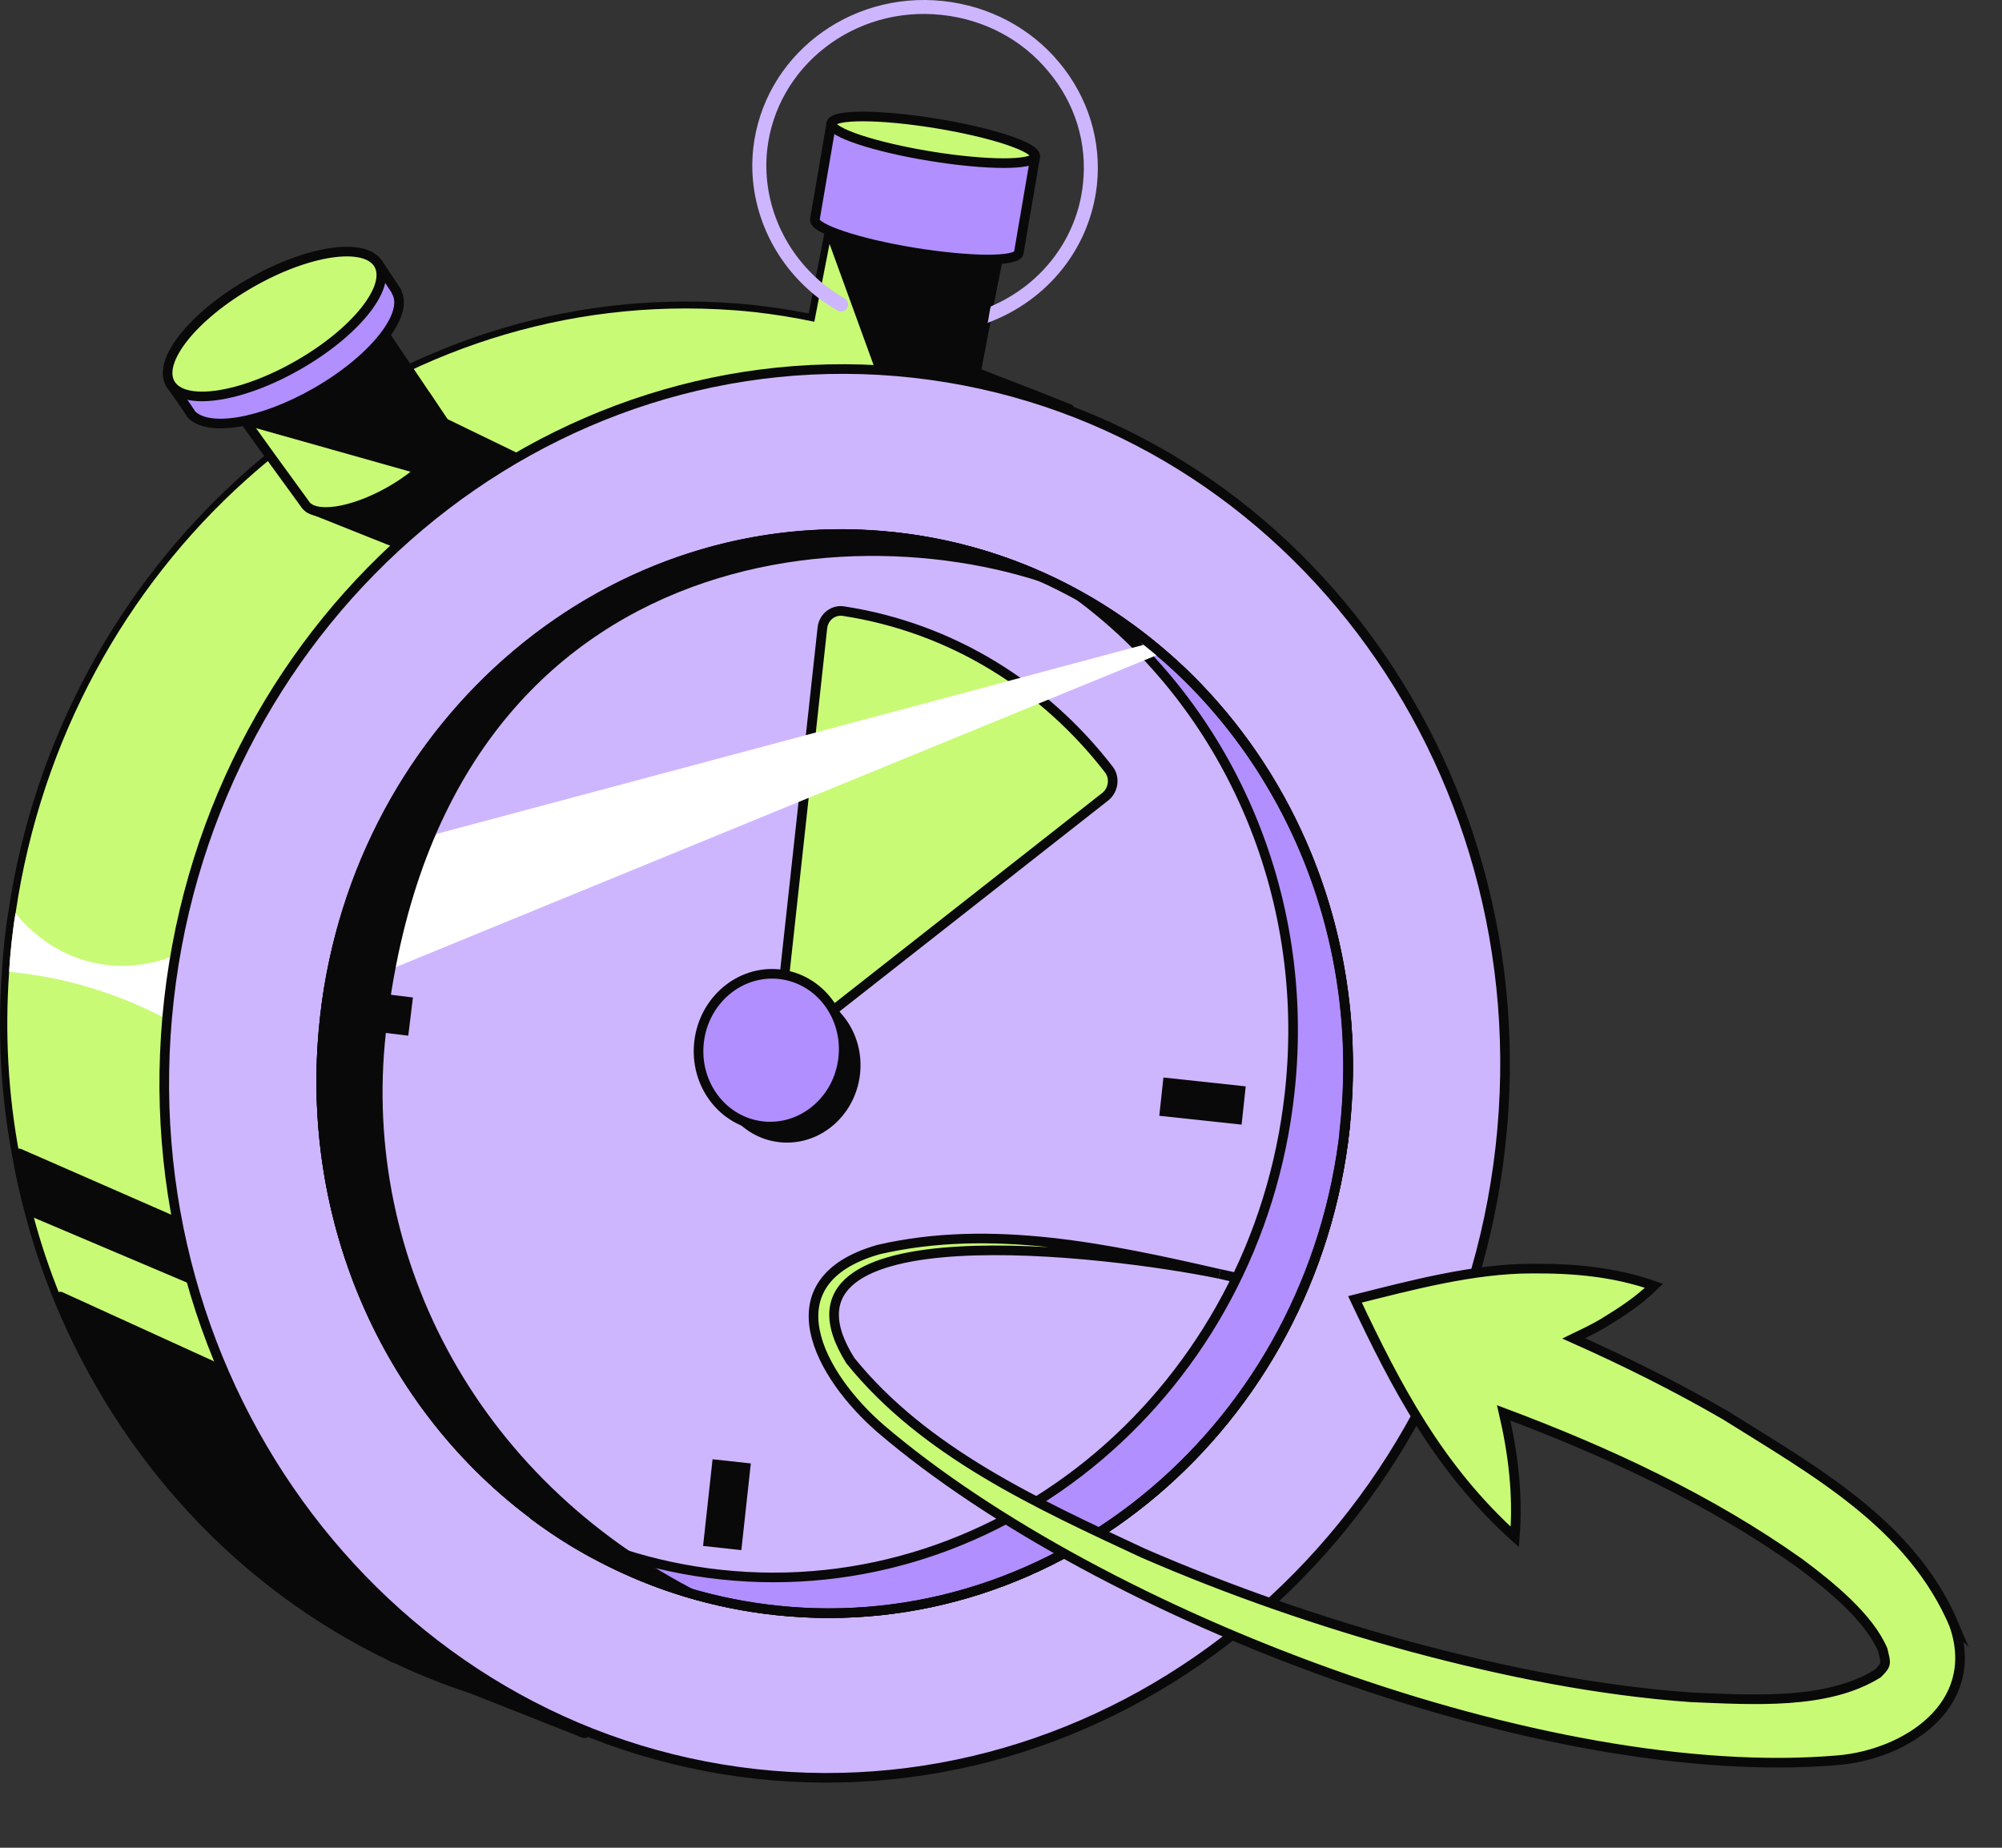 <svg width="52" height="48" viewBox="0 0 52 48" fill="none" xmlns="http://www.w3.org/2000/svg">
<rect x="0" y="0" width="52" height="48" fill="#333333" stroke="none"/>
<path d="M15.159 45.049L14.948 44.962L12.246 43.898C11.557 43.667 10.912 43.408 10.275 43.114C10.26 43.114 10.239 43.099 10.217 43.078C6.297 41.221 3.195 37.898 1.492 33.718C1.195 32.991 0.949 32.243 0.761 31.502C0.616 30.97 0.5 30.473 0.42 29.977C0.13 28.43 0.043 26.833 0.159 25.236C0.174 24.977 0.195 24.718 0.224 24.459C0.253 24.207 0.282 23.948 0.326 23.703C1.652 14.711 9.173 7.926 17.818 7.926C18.412 7.926 19.014 7.955 19.601 8.02C20.079 8.07 20.579 8.149 21.086 8.257L21.514 6.085L21.608 5.581C21.615 5.538 21.651 5.509 21.695 5.509L25.992 6.207C26.014 6.207 26.035 6.221 26.05 6.243C26.064 6.265 26.071 6.286 26.064 6.315L25.419 9.646L26.912 10.229L27.803 10.581C27.803 10.581 27.861 10.624 27.861 10.668L27.68 11.164C32.919 14.977 35.723 21.488 34.992 28.178C33.962 37.603 26.398 44.711 17.39 44.711C16.804 44.711 16.202 44.682 15.615 44.617C15.55 44.603 15.485 44.596 15.427 44.588L15.275 44.998C15.275 44.998 15.246 45.041 15.224 45.049C15.209 45.049 15.202 45.056 15.188 45.056C15.173 45.056 15.166 45.056 15.151 45.056L15.159 45.049Z" fill="#C9FA75"/>
<path d="M21.687 5.596L23.709 5.926L25.969 6.293C25.752 7.423 25.527 8.56 25.31 9.696L26.875 10.308L27.766 10.66L27.571 11.193C32.636 14.847 35.657 21.243 34.904 28.164C33.875 37.588 26.223 44.617 17.39 44.617C16.803 44.617 16.216 44.588 15.622 44.523C15.535 44.509 15.448 44.495 15.361 44.487L15.259 44.768L15.187 44.962C15.114 44.934 15.049 44.905 14.977 44.876L12.274 43.811C11.6 43.588 10.948 43.329 10.31 43.027L10.245 43.005H10.252C6.325 41.135 3.245 37.782 1.571 33.682C1.282 32.97 1.035 32.236 0.84 31.48C0.702 30.984 0.586 30.48 0.499 29.962C0.216 28.444 0.122 26.862 0.238 25.243C0.253 24.984 0.274 24.725 0.303 24.466C0.332 24.214 0.361 23.962 0.405 23.718C1.738 14.667 9.216 8.013 17.81 8.013C18.397 8.013 18.991 8.042 19.585 8.106C20.114 8.164 20.636 8.25 21.151 8.358L21.593 6.099L21.687 5.596ZM21.687 5.416C21.6 5.416 21.527 5.473 21.506 5.56L21.412 6.063L21.006 8.142C20.527 8.049 20.056 7.977 19.6 7.926C19.006 7.862 18.397 7.833 17.803 7.833C9.115 7.833 1.55 14.653 0.216 23.696C0.173 23.941 0.144 24.193 0.115 24.452C0.086 24.718 0.064 24.977 0.05 25.236C-0.066 26.84 0.021 28.444 0.311 29.998C0.397 30.495 0.506 30.998 0.651 31.531C0.84 32.272 1.093 33.02 1.39 33.754C3.1 37.934 6.194 41.264 10.107 43.142C10.122 43.157 10.144 43.171 10.173 43.178L10.238 43.2C10.854 43.495 11.506 43.754 12.201 43.984L14.897 45.049L14.999 45.092L15.107 45.135C15.107 45.135 15.151 45.149 15.172 45.149C15.194 45.149 15.223 45.149 15.245 45.135C15.288 45.113 15.325 45.078 15.339 45.034L15.412 44.84L15.462 44.696C15.499 44.696 15.535 44.711 15.571 44.711C16.172 44.775 16.774 44.804 17.368 44.804C26.426 44.804 34.027 37.66 35.063 28.193C35.795 21.495 32.998 14.977 27.766 11.135L27.911 10.739C27.911 10.739 27.926 10.696 27.926 10.675C27.926 10.603 27.882 10.531 27.81 10.502L26.919 10.149L25.491 9.595C25.6 9.02 25.716 8.437 25.824 7.862L26.122 6.344C26.129 6.293 26.122 6.25 26.093 6.207C26.064 6.164 26.02 6.142 25.977 6.135L23.716 5.768L21.694 5.437C21.694 5.437 21.672 5.437 21.665 5.437L21.687 5.416Z" fill="#090909"/>
<path d="M26.875 10.308H26.759L23.201 10.516L22.875 9.624L21.593 6.099L23.709 5.926L25.97 6.293C25.752 7.423 25.527 8.56 25.31 9.696L26.875 10.308Z" fill="#090909" stroke="#090909" stroke-width="0.25" stroke-linecap="round" stroke-linejoin="round"/>
<path d="M15.259 44.768L15.187 44.962C15.114 44.934 15.049 44.905 14.977 44.876L12.274 43.811C11.6 43.588 10.948 43.329 10.31 43.027L10.245 43.006H10.252C6.325 41.135 3.245 37.782 1.571 33.682L8.68 36.926L15.259 44.768Z" fill="#090909" stroke="#090909" stroke-width="0.25" stroke-linecap="round" stroke-linejoin="round"/>
<path d="M6.39 33.833L0.84 31.48C0.702 30.984 0.586 30.48 0.499 29.962L6.202 32.459L6.39 33.833Z" fill="#090909" stroke="#090909" stroke-width="0.25" stroke-linecap="round" stroke-linejoin="round"/>
<path d="M4.796 24.703L4.6 26.617C3.68 26.106 2.499 25.603 1.079 25.358C0.789 25.308 0.506 25.272 0.238 25.243C0.238 25.178 0.246 25.092 0.253 24.991C0.267 24.819 0.282 24.646 0.303 24.466C0.332 24.214 0.361 23.962 0.405 23.718C0.572 23.934 1.282 24.804 2.564 25.034C3.666 25.236 4.521 24.84 4.796 24.703Z" fill="white"/>
<path d="M8.043 13.207L10.369 14.135L14.014 13.07L13.42 11.898L11.55 10.991L8.043 13.207Z" fill="#090909" stroke="#090909" stroke-width="0.25" stroke-linecap="round" stroke-linejoin="round"/>
<path d="M38.97 29.804C40.102 19.755 33.278 10.749 23.729 9.689C14.18 8.629 5.521 15.916 4.389 25.965C3.257 36.014 10.081 45.02 19.63 46.081C29.179 47.141 37.838 39.853 38.97 29.804Z" fill="#CEB6FF" stroke="#090909" stroke-width="0.25" stroke-miterlimit="10"/>
<path d="M34.923 29.355C35.79 21.659 30.563 14.762 23.249 13.95C15.935 13.138 9.303 18.718 8.437 26.415C7.57 34.11 12.796 41.007 20.11 41.819C27.424 42.631 34.056 37.051 34.923 29.355Z" fill="#CEB6FF" stroke="#090909" stroke-width="0.25" stroke-miterlimit="10"/>
<path d="M34.933 29.308C34.093 37.005 27.484 42.617 20.166 41.833C18.55 41.66 17.035 41.193 15.666 40.48C15.137 40.214 14.629 39.905 14.151 39.559C10.202 36.775 7.847 31.826 8.434 26.48C8.456 26.265 8.485 26.056 8.514 25.847C8.717 24.545 9.079 23.315 9.579 22.171L9.601 22.128C11.956 16.782 17.354 13.329 23.202 13.948C25.716 14.214 27.991 15.207 29.854 16.711C29.962 16.797 30.064 16.883 30.165 16.97C30.687 17.408 31.165 17.89 31.607 18.408C32.122 19.006 32.586 19.646 32.991 20.329C34.535 22.905 35.281 26.034 34.926 29.308H34.933Z" fill="#CEB6FF" stroke="#090909" stroke-width="0.25" stroke-miterlimit="10"/>
<path d="M34.933 29.308C34.092 37.006 27.484 42.617 20.165 41.833C17.81 41.581 15.665 40.703 13.868 39.365C15.332 40.178 16.97 40.718 18.73 40.905C26.049 41.689 32.657 36.078 33.498 28.38C34.071 23.164 31.839 18.322 28.063 15.502C32.687 18.092 35.563 23.459 34.933 29.308Z" fill="#B28FFF" stroke="#090909" stroke-width="0.25" stroke-linecap="round" stroke-linejoin="round"/>
<path d="M28.708 20.696L20.672 27.006C20.469 27.164 20.194 26.998 20.223 26.739L21.36 16.315C21.39 16.027 21.643 15.833 21.911 15.876C24.723 16.308 27.136 17.833 28.802 19.991C28.969 20.207 28.918 20.531 28.708 20.696Z" fill="#C9FA75" stroke="#090909" stroke-width="0.25" stroke-miterlimit="10"/>
<path d="M8.477 26.142L10.665 26.408" stroke="#090909" stroke-miterlimit="10"/>
<path d="M18.759 40.214L19.005 37.962" stroke="#090909" stroke-miterlimit="10"/>
<path d="M30.165 28.488L32.303 28.718" stroke="#090909" stroke-miterlimit="10"/>
<path d="M22.338 27.906C22.461 26.816 21.722 25.84 20.688 25.725C19.654 25.61 18.716 26.4 18.593 27.49C18.471 28.58 19.209 29.557 20.243 29.671C21.277 29.786 22.215 28.996 22.338 27.906Z" fill="#090909"/>
<path d="M21.901 27.489C22.024 26.399 21.285 25.423 20.251 25.308C19.217 25.193 18.279 25.984 18.157 27.073C18.034 28.163 18.773 29.14 19.807 29.255C20.841 29.369 21.779 28.579 21.901 27.489Z" fill="#B28FFF" stroke="#090909" stroke-width="0.25" stroke-linecap="round" stroke-linejoin="round"/>
<path d="M21.592 3.207L21.165 5.703C21.129 5.934 22.281 6.322 23.745 6.56C25.208 6.797 26.426 6.804 26.462 6.567L26.889 4.07L21.6 3.207H21.592Z" fill="#B28FFF" stroke="#090909" stroke-width="0.25" stroke-linecap="round" stroke-linejoin="round"/>
<path d="M26.886 4.062C26.925 3.827 25.772 3.444 24.311 3.206C22.85 2.968 21.634 2.966 21.595 3.201C21.556 3.436 22.709 3.82 24.17 4.058C25.631 4.296 26.847 4.298 26.886 4.062Z" fill="#C9FA75" stroke="#090909" stroke-width="0.25" stroke-linecap="round" stroke-linejoin="round"/>
<path d="M28.491 4.811C28.31 6.437 27.223 7.804 25.65 8.387C25.679 8.337 25.708 7.97 25.745 7.955C27.071 7.387 27.984 6.178 28.129 4.775C28.244 3.718 27.926 2.682 27.23 1.855C26.542 1.02 25.549 0.502 24.455 0.387C22.194 0.142 20.165 1.718 19.926 3.898C19.788 5.207 20.332 6.495 21.346 7.344C21.527 7.495 21.73 7.631 21.94 7.754C22.027 7.804 22.056 7.912 22.006 7.998C21.955 8.085 21.846 8.114 21.759 8.07C21.585 7.97 21.419 7.862 21.266 7.747C20.064 6.826 19.404 5.351 19.564 3.862C19.824 1.48 22.027 -0.239 24.498 0.027C25.687 0.157 26.759 0.718 27.513 1.624C28.266 2.531 28.614 3.66 28.491 4.811Z" fill="#CEB6FF"/>
<path d="M10.143 12.754C9.136 13.329 8.136 13.473 7.911 13.078C7.911 13.078 6.129 10.639 6.129 10.588C6.158 10.588 6.969 10.243 7.593 9.962H7.607C7.977 9.797 8.281 9.66 8.303 9.646C8.353 9.61 9.73 8.308 9.73 8.308C9.73 8.308 10.549 9.524 11.085 10.322H11.093C11.346 10.703 11.535 10.991 11.542 10.998C11.774 11.387 11.15 12.178 10.143 12.754Z" fill="#C9FA75" stroke="#090909" stroke-width="0.25" stroke-miterlimit="10"/>
<path d="M11.549 10.991L11.592 12.387L6.39 10.919L7.593 9.955H7.607C7.977 9.79 8.281 9.653 8.303 9.639C8.353 9.603 9.73 8.301 9.73 8.301C9.73 8.301 11.005 10.193 11.542 10.991H11.549Z" fill="#090909" stroke="#090909" stroke-width="0.25" stroke-linecap="round" stroke-linejoin="round"/>
<path d="M10.303 7.574L9.832 6.862L9.114 7.272C8.506 7.351 7.745 7.624 6.977 8.063C6.209 8.502 5.6 9.02 5.223 9.502L4.419 9.962C4.419 9.962 4.97 10.739 4.955 10.747C5.383 11.236 6.788 11.006 8.209 10.193C9.701 9.337 10.636 8.164 10.296 7.581L10.303 7.574Z" fill="#B28FFF" stroke="#090909" stroke-width="0.25" stroke-linecap="round" stroke-linejoin="round"/>
<path d="M7.748 9.482C9.242 8.626 10.176 7.455 9.834 6.867C9.491 6.278 8.003 6.495 6.509 7.352C5.016 8.208 4.082 9.379 4.424 9.967C4.766 10.556 6.255 10.339 7.748 9.482Z" fill="#C9FA75" stroke="#090909" stroke-width="0.25" stroke-linecap="round" stroke-linejoin="round"/>
<path d="M30.165 16.97L8.514 25.847C8.717 24.545 9.079 23.315 9.579 22.171L9.601 22.128L29.854 16.711C29.962 16.797 30.064 16.883 30.165 16.97Z" fill="white"/>
<path d="M28.092 15.516C22.766 13.149 11.44 13.79 10.02 26.855C9.382 32.696 12.433 38.624 18.52 41.545C12.078 39.998 7.658 33.588 8.433 26.48C9.273 18.775 15.882 13.171 23.201 13.948C24.969 14.135 26.621 14.682 28.092 15.516Z" fill="#090909"/>
<path d="M34.933 29.308C34.093 37.005 27.484 42.617 20.166 41.833C18.55 41.66 17.035 41.193 15.666 40.48C15.137 40.214 14.629 39.905 14.151 39.559C10.202 36.775 7.847 31.826 8.434 26.48C8.456 26.265 8.485 26.056 8.514 25.847C8.717 24.545 9.079 23.315 9.579 22.171L9.601 22.128C11.956 16.782 17.354 13.329 23.202 13.948C25.716 14.214 27.991 15.207 29.854 16.711C29.962 16.797 30.064 16.883 30.165 16.97C30.687 17.408 31.165 17.89 31.607 18.408C32.122 19.006 32.586 19.646 32.991 20.329C34.535 22.905 35.281 26.034 34.926 29.308H34.933Z" stroke="#090909" stroke-width="0.25" stroke-miterlimit="10"/>
<path d="M31.673 33.092C31.84 33.128 32.006 33.171 32.173 33.207C32.042 33.171 31.876 33.135 31.673 33.092Z" fill="#C9FA75" stroke="#090909" stroke-width="0.25" stroke-miterlimit="10"/>
<path d="M50.774 42.25C49.665 39.596 47.1 38.2 44.81 36.761C43.528 36.02 42.216 35.365 40.875 34.768C41.129 34.646 41.383 34.524 41.629 34.38C42.086 34.099 42.535 33.819 42.962 33.401C41.904 33.034 40.868 32.948 39.788 32.955C38.267 32.955 36.658 33.387 35.194 33.754C36.26 36.013 37.361 38.135 39.346 39.926C39.433 38.833 39.303 37.761 39.057 36.703C41.767 37.718 44.412 38.948 46.752 40.61C47.549 41.207 48.542 42.013 48.904 42.862C48.984 43.214 49.02 43.229 48.774 43.473C47.462 44.293 45.535 44.157 43.926 44.092C41.506 43.919 39.071 43.43 36.687 42.79C34.303 42.142 31.955 41.329 29.687 40.344C26.941 39.063 24.006 37.725 22.086 35.344C19.593 31.365 28.854 32.509 31.673 33.092C28.803 32.437 25.76 31.782 22.825 32.459C19.934 33.279 21.282 35.739 22.883 37.121C28.608 42.006 40.18 46.38 47.745 45.725C49.491 45.574 51.462 44.315 50.767 42.243L50.774 42.25Z" fill="#C9FA75" stroke="#090909" stroke-width="0.25" stroke-miterlimit="10"/>
</svg>
